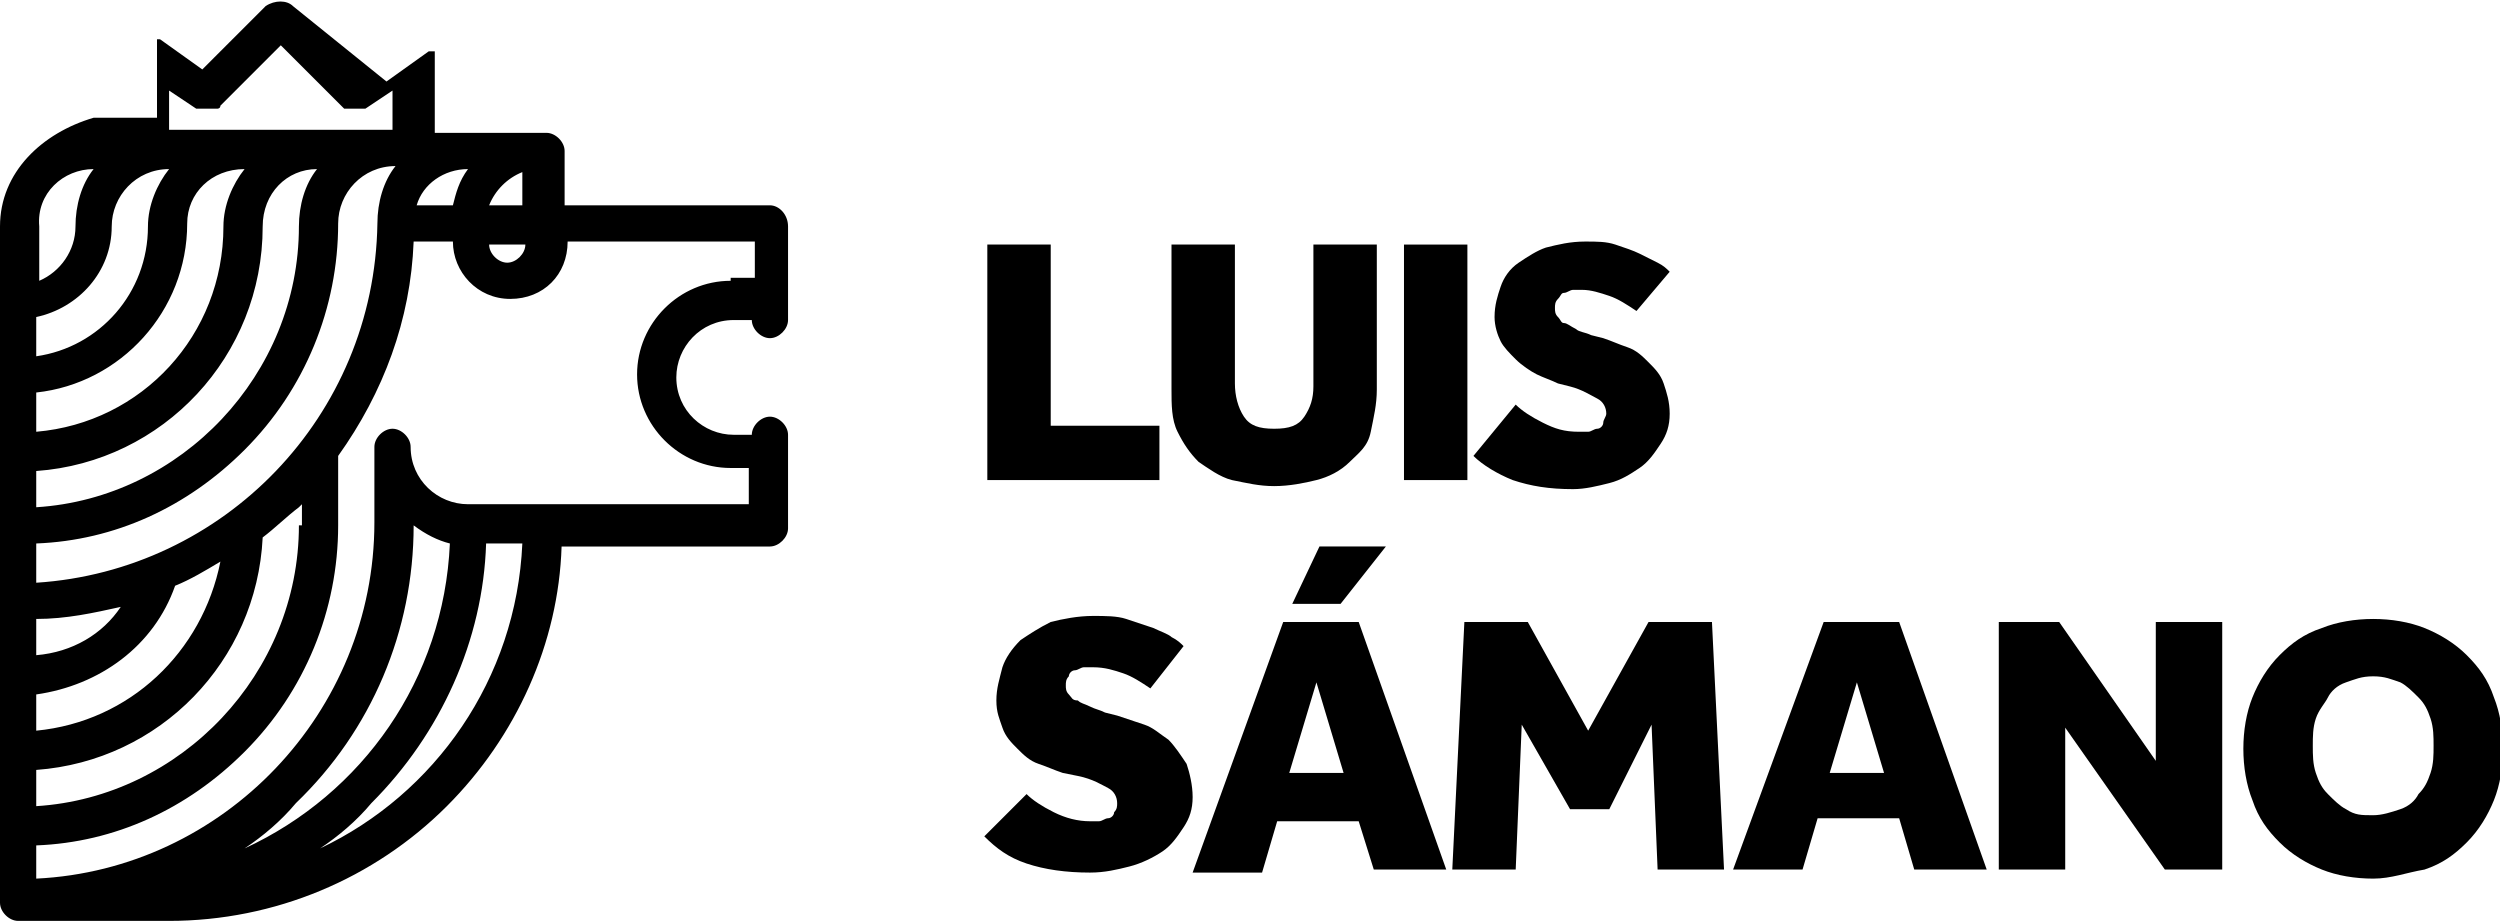 <svg xmlns="http://www.w3.org/2000/svg" xmlns:xlink="http://www.w3.org/1999/xlink" id="Layer_1" x="0px" y="0px" viewBox="0 0 82.8 30.5" style="enable-background:new 0 0 82.8 30.5;" xml:space="preserve"><g>	<g>		<g>			<path d="M24.2,9.3c-1.7,0-3.1,1.4-3.1,3.1s1.4,3.1,3.1,3.1h0.6v1.2h-9.3c-1,0-1.9-0.8-1.9-1.9c0-0.3-0.3-0.6-0.6-0.6     s-0.6,0.3-0.6,0.6v2.5c0,6.3-5,11.5-11.2,11.8V28c2.6-0.1,5-1.2,6.9-3.1c2-2,3.1-4.7,3.1-7.5v-2.3c1.5-2.1,2.4-4.5,2.5-7.1H15     c0,1,0.8,1.9,1.9,1.9s1.9-0.8,1.9-1.9H25v1.2h-0.8V9.3z M10.6,28.1c0.6-0.4,1.2-0.9,1.7-1.5c2.3-2.3,3.7-5.4,3.8-8.6h1.2     C17.1,22.5,14.4,26.3,10.6,28.1L10.6,28.1z M3.1,5.6L3.1,5.6C2.7,6.1,2.5,6.8,2.5,7.5C2.5,8.3,2,9,1.3,9.3V7.5     C1.2,6.4,2.1,5.6,3.1,5.6L3.1,5.6z M5.6,3l0.9,0.6h0.1l0,0c0.1,0,0.1,0,0.2,0l0,0c0.1,0,0.1,0,0.2,0l0,0c0,0,0,0,0.1,0l0,0     c0,0,0,0,0.1,0l0,0c0,0,0.1,0,0.1-0.1l0,0l0,0l0,0l0,0l2-2l2,2l0,0l0,0l0,0l0,0l0.1,0.1l0,0c0,0,0,0,0.1,0l0,0c0,0,0,0,0.1,0l0,0     c0,0,0,0,0.1,0h0.1l0,0c0.1,0,0.1,0,0.2,0l0,0h0.1L13,3v1.3H5.6V3L5.6,3z M17.4,8.1c0,0.3-0.3,0.6-0.6,0.6     c-0.3,0-0.6-0.3-0.6-0.6H17.4L17.4,8.1z M16.2,6.8c0.2-0.5,0.6-0.9,1.1-1.1v1.1H16.2L16.2,6.8z M15.5,5.6L15.5,5.6     C15.2,6,15.1,6.4,15,6.8h-1.2C14,6.1,14.7,5.6,15.5,5.6L15.5,5.6z M1.2,19.3V18c2.6-0.1,5-1.2,6.9-3.1c2-2,3.1-4.7,3.1-7.5l0,0     l0,0c0-1,0.8-1.9,1.9-1.9l0,0c-0.4,0.5-0.6,1.2-0.6,1.9l0,0C12.4,13.8,7.4,18.9,1.2,19.3L1.2,19.3z M1.2,21.7v-1.2     c1,0,1.9-0.2,2.8-0.4C3.4,21,2.4,21.6,1.2,21.7L1.2,21.7z M5.8,19.4c0.5-0.2,1-0.5,1.5-0.8c-0.6,3-3,5.3-6.1,5.6V23     C3.3,22.7,5.1,21.4,5.8,19.4L5.8,19.4z M8.1,5.6C7.7,6.1,7.4,6.8,7.4,7.5l0,0l0,0c0,3.6-2.7,6.5-6.2,6.8V13c2.8-0.3,5-2.7,5-5.6     l0,0C6.2,6.4,7,5.6,8.1,5.6L8.1,5.6L8.1,5.6z M10.5,5.6c-0.4,0.5-0.6,1.2-0.6,1.9l0,0l0,0c0,4.9-3.9,9-8.7,9.3v-1.2     c4.2-0.3,7.5-3.8,7.5-8.1l0,0l0,0C8.7,6.4,9.5,5.6,10.5,5.6L10.5,5.6L10.5,5.6z M3.7,7.5c0-1,0.8-1.9,1.9-1.9l0,0     C5.2,6.1,4.9,6.8,4.9,7.5l0,0c0,2.2-1.6,4-3.7,4.3v-1.3C2.6,10.2,3.7,9,3.7,7.5L3.7,7.5z M13.7,17.4L13.7,17.4     c0.4,0.3,0.8,0.5,1.2,0.6c-0.2,4.5-2.9,8.3-6.8,10.1c0.6-0.4,1.2-0.9,1.7-1.5C12.3,24.2,13.7,20.9,13.7,17.4L13.7,17.4z      M9.9,17.4c0,4.9-3.9,9-8.7,9.3v-1.2c4.1-0.3,7.3-3.6,7.5-7.7c0.4-0.3,0.8-0.7,1.2-1l0.1-0.1v0.7H9.9z M25.5,6.8h-6.8V5     c0-0.3-0.3-0.6-0.6-0.6h-3.7V1.9l0,0l0,0l0,0c0,0,0,0,0-0.1l0,0l0,0l0,0l0,0l0,0l0,0l0,0l0,0l0,0l0,0l0,0c0,0,0,0,0-0.1l0,0l0,0     l0,0l0,0l0,0l0,0l0,0l0,0l0,0l0,0l0,0l0,0l0,0l0,0l0,0l0,0c0,0,0,0-0.1,0l0,0l0,0c0,0,0,0-0.1,0l0,0l0,0l0,0l0,0l0,0l0,0l0,0l0,0     l0,0l0,0l0,0l0,0l-1.4,1L9.7,0.2C9.5,0,9.1,0,8.8,0.2L6.7,2.3l-1.4-1l0,0l0,0l0,0l0,0l0,0l0,0l0,0l0,0l0,0l0,0l0,0l0,0l0,0l0,0     l0,0l0,0H5.2l0,0l0,0l0,0l0,0l0,0l0,0l0,0l0,0l0,0l0,0l0,0l0,0l0,0l0,0l0,0l0,0l0,0l0,0l0,0l0,0l0,0l0,0l0,0l0,0l0,0     c0,0,0,0,0,0.1l0,0l0,0l0,0v2.5H3.1C1.4,4.4,0,5.7,0,7.5v22.4c0,0.3,0.3,0.6,0.6,0.6h5c3.5,0,6.8-1.4,9.2-3.8     c2.3-2.3,3.7-5.4,3.8-8.6h6.9c0.3,0,0.6-0.3,0.6-0.6v-3.1c0-0.3-0.3-0.6-0.6-0.6c-0.3,0-0.6,0.3-0.6,0.6h-0.6     c-1,0-1.9-0.8-1.9-1.9c0-1,0.8-1.9,1.9-1.9h0.6c0,0.3,0.3,0.6,0.6,0.6c0.3,0,0.6-0.3,0.6-0.6V7.5C26.1,7.1,25.8,6.8,25.5,6.8     L25.5,6.8z"></path>		</g>	</g>	<g>		<g>			<path d="M32.7,8.1h2.1v6h3.6v1.8h-5.7C32.7,15.9,32.7,8.1,32.7,8.1z"></path>			<path d="M38.8,8.1h2.1v4.6c0,0.4,0.1,0.8,0.3,1.1s0.5,0.4,1,0.4s0.8-0.1,1-0.4c0.2-0.3,0.3-0.6,0.3-1V8.1h2.1v4.8     c0,0.5-0.1,0.9-0.2,1.4s-0.4,0.7-0.7,1s-0.7,0.5-1.1,0.6c-0.4,0.1-0.9,0.2-1.4,0.2s-0.9-0.1-1.4-0.2c-0.4-0.1-0.8-0.4-1.1-0.6     c-0.3-0.3-0.5-0.6-0.7-1s-0.2-0.9-0.2-1.4C38.8,12.9,38.8,8.1,38.8,8.1z"></path>			<path d="M46.5,8.1h2.1v7.8h-2.1V8.1z"></path>			<path d="M50.2,13.4c0.2,0.2,0.5,0.4,0.9,0.6c0.4,0.2,0.7,0.3,1.2,0.3c0.1,0,0.2,0,0.3,0s0.2-0.1,0.3-0.1s0.2-0.1,0.2-0.2     s0.1-0.2,0.1-0.3c0-0.2-0.1-0.4-0.3-0.5s-0.5-0.3-0.9-0.4l-0.4-0.1c-0.2-0.1-0.5-0.2-0.7-0.3s-0.5-0.3-0.7-0.5s-0.4-0.4-0.5-0.6     c-0.1-0.2-0.2-0.5-0.2-0.8c0-0.4,0.1-0.7,0.2-1c0.1-0.3,0.3-0.6,0.6-0.8s0.6-0.4,0.9-0.5C51.6,8.1,52,8,52.5,8c0.4,0,0.7,0,1,0.1     s0.6,0.2,0.8,0.3s0.4,0.2,0.6,0.3c0.2,0.1,0.3,0.2,0.4,0.3l-1.1,1.3c-0.3-0.2-0.6-0.4-0.9-0.5c-0.3-0.1-0.6-0.2-0.9-0.2     c-0.1,0-0.2,0-0.3,0s-0.2,0.1-0.3,0.1s-0.1,0.1-0.2,0.2c-0.1,0.1-0.1,0.2-0.1,0.3s0,0.2,0.1,0.3s0.1,0.2,0.2,0.2s0.2,0.1,0.4,0.2     c0.1,0.1,0.3,0.1,0.5,0.2l0.4,0.1c0.3,0.1,0.5,0.2,0.8,0.3s0.5,0.3,0.7,0.5s0.4,0.4,0.5,0.7s0.2,0.6,0.2,1s-0.1,0.7-0.3,1     s-0.4,0.6-0.7,0.8s-0.6,0.4-1,0.5c-0.4,0.1-0.8,0.2-1.2,0.2c-0.8,0-1.4-0.1-2-0.3c-0.5-0.2-1-0.5-1.3-0.8L50.2,13.4z"></path>		</g>		<g>			<path d="M34,26.3c0.2,0.2,0.5,0.4,0.9,0.6s0.8,0.3,1.2,0.3c0.1,0,0.2,0,0.3,0s0.2-0.1,0.3-0.1s0.2-0.1,0.2-0.2     c0.1-0.1,0.1-0.2,0.1-0.3c0-0.2-0.1-0.4-0.3-0.5s-0.5-0.3-1-0.4l-0.5-0.1c-0.3-0.1-0.5-0.2-0.8-0.3c-0.3-0.1-0.5-0.3-0.7-0.5     s-0.4-0.4-0.5-0.7c-0.1-0.3-0.2-0.5-0.2-0.9s0.1-0.7,0.2-1.1c0.1-0.3,0.3-0.6,0.6-0.9c0.3-0.2,0.6-0.4,1-0.6     c0.4-0.1,0.9-0.2,1.4-0.2c0.4,0,0.8,0,1.1,0.1s0.6,0.2,0.9,0.3c0.2,0.1,0.5,0.2,0.6,0.3c0.2,0.1,0.3,0.2,0.4,0.3l-1.1,1.4     c-0.3-0.2-0.6-0.4-0.9-0.5c-0.3-0.1-0.6-0.2-1-0.2c-0.1,0-0.2,0-0.3,0s-0.2,0.1-0.3,0.1s-0.2,0.1-0.2,0.2     c-0.1,0.1-0.1,0.2-0.1,0.3c0,0.1,0,0.2,0.1,0.3s0.1,0.2,0.3,0.2c0.1,0.1,0.2,0.1,0.4,0.2s0.3,0.1,0.5,0.2l0.4,0.1     c0.3,0.1,0.6,0.2,0.9,0.3s0.5,0.3,0.8,0.5c0.2,0.2,0.4,0.5,0.6,0.8c0.1,0.3,0.2,0.7,0.2,1.1s-0.1,0.7-0.3,1s-0.4,0.6-0.7,0.8     c-0.3,0.2-0.7,0.4-1.1,0.5c-0.4,0.1-0.8,0.2-1.3,0.2c-0.8,0-1.5-0.1-2.1-0.3c-0.6-0.2-1-0.5-1.4-0.9L34,26.3z"></path>			<path d="M42.5,20.6H45l2.9,8.2h-2.4L45,27.2h-2.7l-0.5,1.7h-2.3L42.5,20.6z M44.5,25.6l-0.9-3l-0.9,3H44.5z M43.7,18.1h2.2     L44.4,20h-1.6L43.7,18.1z"></path>			<path d="M48.5,20.6h2.1l2,3.6l2-3.6h2.1l0.4,8.2h-2.2L54.7,24l-1.4,2.8H52L50.4,24l-0.2,4.8h-2.1L48.5,20.6z"></path>			<path d="M60.4,20.6h2.5l2.9,8.2h-2.4l-0.5-1.7h-2.7l-0.5,1.7h-2.3L60.4,20.6z M62.4,25.6l-0.9-3l-0.9,3H62.4z"></path>			<path d="M66.2,20.6h2l3.2,4.6v-4.6h2.2v8.2h-1.9l-3.3-4.7v4.7h-2.2C66.2,28.8,66.2,20.6,66.2,20.6z"></path>			<path d="M78.6,29.1c-0.6,0-1.2-0.1-1.7-0.3c-0.5-0.2-1-0.5-1.4-0.9s-0.7-0.8-0.9-1.4c-0.2-0.5-0.3-1.1-0.3-1.7s0.1-1.2,0.3-1.7     c0.2-0.5,0.5-1,0.9-1.4s0.8-0.7,1.4-0.9c0.5-0.2,1.1-0.3,1.7-0.3s1.2,0.1,1.7,0.3c0.5,0.2,1,0.5,1.4,0.9s0.7,0.8,0.9,1.4     c0.2,0.5,0.3,1.1,0.3,1.7s-0.1,1.2-0.3,1.7c-0.2,0.5-0.5,1-0.9,1.4s-0.8,0.7-1.4,0.9C79.7,28.9,79.2,29.1,78.6,29.1z M78.6,27     c0.3,0,0.6-0.1,0.9-0.2s0.5-0.3,0.6-0.5c0.2-0.2,0.3-0.4,0.4-0.7c0.1-0.3,0.1-0.6,0.1-0.9s0-0.6-0.1-0.9s-0.2-0.5-0.4-0.7     s-0.4-0.4-0.6-0.5c-0.3-0.1-0.5-0.2-0.9-0.2s-0.6,0.1-0.9,0.2s-0.5,0.3-0.6,0.5s-0.3,0.4-0.4,0.7c-0.1,0.3-0.1,0.6-0.1,0.9     s0,0.6,0.1,0.9s0.2,0.5,0.4,0.7c0.2,0.2,0.4,0.4,0.6,0.5C78,27,78.2,27,78.6,27z"></path>		</g>	</g></g></svg>